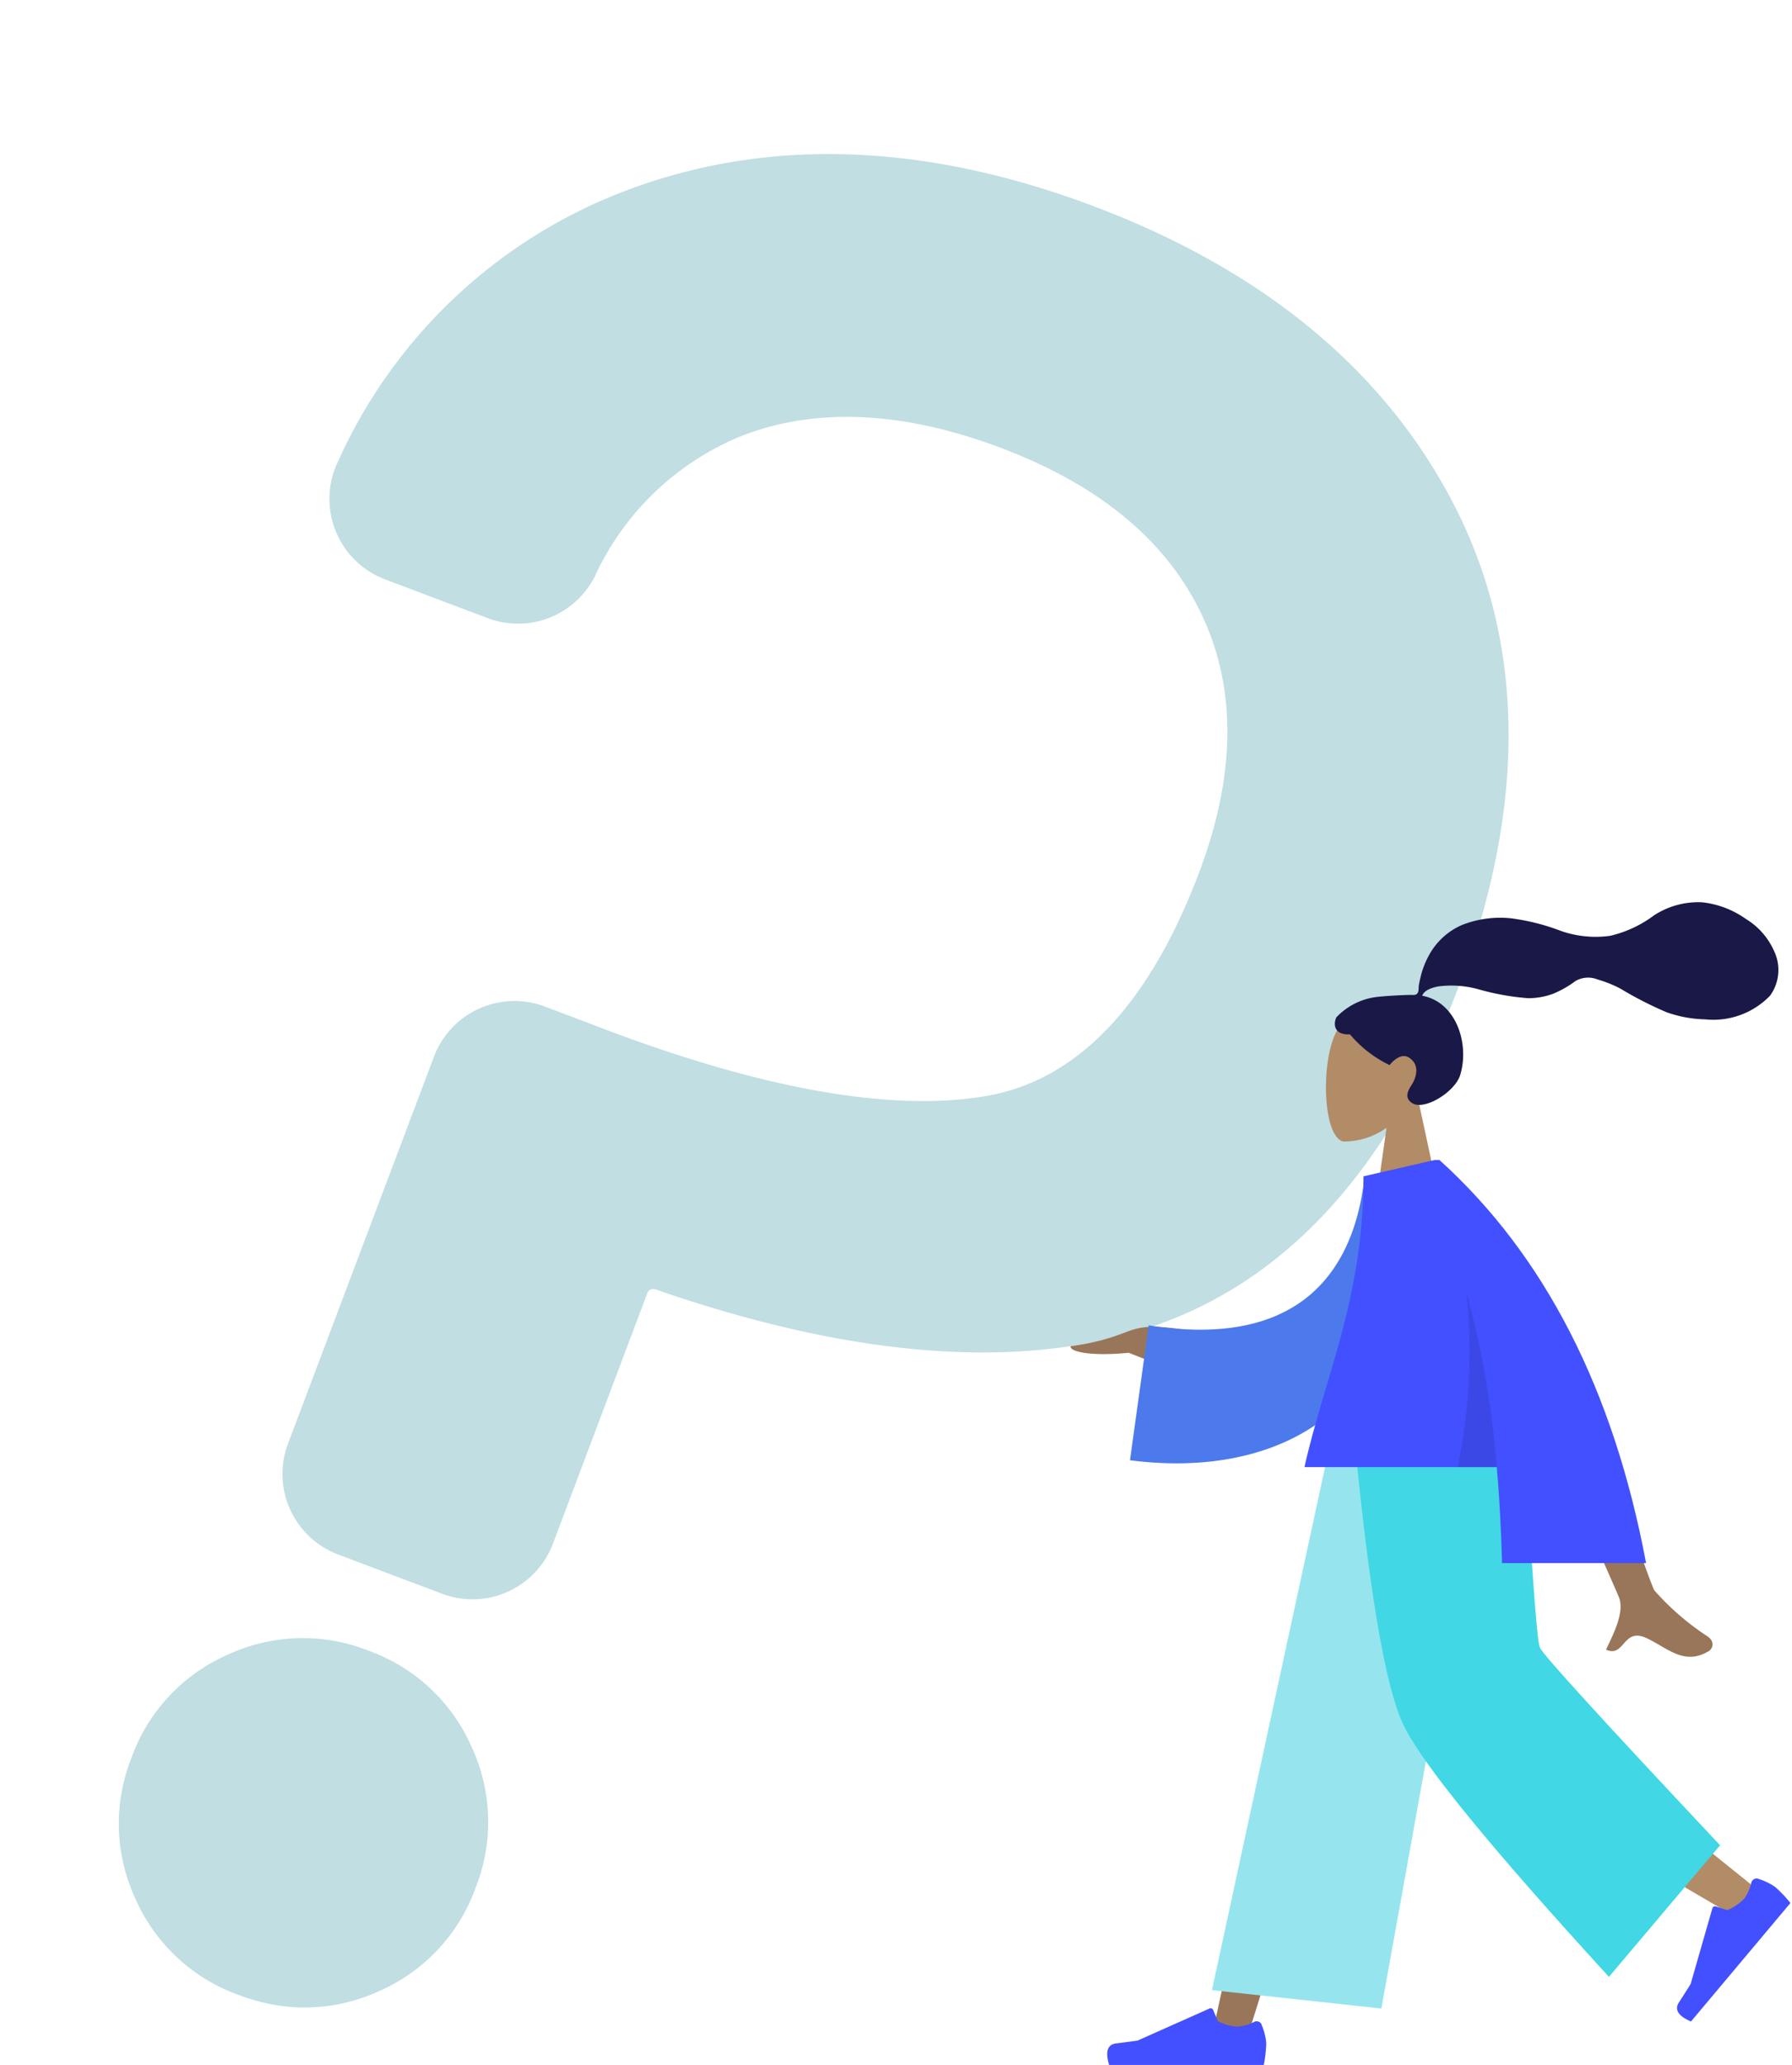 <svg xmlns="http://www.w3.org/2000/svg" width="73.106" height="84.216" viewBox="0 0 73.106 84.216"><defs><style>.a{fill:#c1dee2;}.b{fill:#b28b67;}.b,.c,.d,.e,.f,.g,.h,.i{fill-rule:evenodd;}.c{fill:#191847;}.d{fill:#997659;}.e{fill:#4250ff;}.f{fill:#96e5ee;}.g{fill:#41d7e4;}.h{fill:#4c7aec;}.i{fill:rgba(0,0,0,0.1);}</style></defs><g transform="translate(-1259.004 -6621.601)"><g transform="translate(19 23)"><g transform="translate(-21 21.957)"><g transform="translate(1268.737 6641.451) rotate(19)"><path class="a" d="M7.72,0A7.268,7.268,0,0,0,2.34,2.029,7.266,7.266,0,0,0,0,7.282a7.262,7.262,0,0,0,2.026,5.38A7.267,7.267,0,0,0,7.282,15a7.742,7.742,0,0,0,2.345-.277,7.288,7.288,0,0,0,3.035-1.748A7.27,7.27,0,0,0,15,7.719a7.277,7.277,0,0,0-2.026-5.38A7.274,7.274,0,0,0,7.72,0Z"/></g><g transform="translate(1281.247 6576.644) rotate(19)"><path class="a" d="M43.83,6.922C39.376,2.559,33.306.236,25.79.017S12.046,1.76,7.273,5.849A21.037,21.037,0,0,0,.023,19.91a3.51,3.51,0,0,0,3.383,3.908l4.475.131a3.507,3.507,0,0,0,3.574-3.019,11.274,11.274,0,0,1,3.721-7.312c2.491-2.15,5.939-3.176,10.25-3.05s7.653,1.4,9.973,3.787,3.42,5.724,3.3,9.938c-.17,5.808-1.947,9.671-5.284,11.485-3.513,1.908-8.974,2.731-16.241,2.447l-1.936-.057a3.511,3.511,0,0,0-3.608,3.4l-.492,16.867a3.508,3.508,0,0,0,3.4,3.608l4.539.133a3.506,3.506,0,0,0,3.608-3.4L23,47.85a.253.253,0,0,1,.25-.245c8.466.021,15.019-1.668,19.478-5.019,4.742-3.564,7.263-9.363,7.493-17.236C50.456,17.509,48.3,11.309,43.83,6.922Z"/></g></g><g transform="translate(1283.267 6635.4)"><g transform="translate(0 0)"><g transform="translate(0 0)"><g transform="translate(10.831)"><g transform="translate(0 4.245)"><path class="b" d="M3.773,3.854a3.03,3.03,0,0,0,.806-2.178C4.411-.717,1.078-.19.431,1.018S-.14,5.29.7,5.506a2.965,2.965,0,0,0,1.771-.561L2.014,8.16H4.7Z" transform="translate(0 0.004)"/></g><path class="c" d="M-67.4-3.1c.354-.058,1.306-.1,1.482-.1.112,0,.234.026.3-.077.055-.084.034-.227.051-.326s.047-.226.073-.338a3.439,3.439,0,0,1,.357-.907,2.788,2.788,0,0,1,1.321-1.2,4.243,4.243,0,0,1,2.006-.276,8.809,8.809,0,0,1,2.052.52,4.3,4.3,0,0,0,2,.193,4.807,4.807,0,0,0,1.774-.826,3.305,3.305,0,0,1,1.959-.541A3.774,3.774,0,0,1-52.23-6.3a2.917,2.917,0,0,1,1.153,1.308,1.791,1.791,0,0,1-.163,1.823,3.213,3.213,0,0,1-2.646.966,5.054,5.054,0,0,1-1.571-.288,15.191,15.191,0,0,1-1.893-.968,4.925,4.925,0,0,0-.925-.37,1.031,1.031,0,0,0-.9.06,4.26,4.26,0,0,1-.909.52,2.931,2.931,0,0,1-1.025.183,10.118,10.118,0,0,1-2.011-.359,4.128,4.128,0,0,0-1.664-.12c-.229.046-.564.142-.647.38,1.393.252,1.94,1.974,1.547,3.24-.212.683-1.486,1.48-1.981,1.122-.314-.227-.123-.526,0-.723.238-.377.318-.861-.118-1.124-.377-.227-.773.311-.781.311a4.842,4.842,0,0,1-1.615-1.253c-.608.036-.7-.365-.555-.693A2.724,2.724,0,0,1-67.4-3.1Z" transform="translate(69.357 6.977)"/></g><g transform="translate(1.907 20.686)"><path class="d" d="M144.625,0l-5.489,13.894L135.454,25.64H134L139.628,0Z" transform="translate(-129.75)"/><path class="b" d="M36.146,0a88.175,88.175,0,0,0,1.047,11.76q.136.305,9.4,7.741l-1,1.072Q34.66,14.2,34.154,13.347C33.649,12.5,32,4.671,30.679,0Z" transform="translate(-20.166)"/><g transform="matrix(-0.643, 0.766, -0.766, -0.643, 27.937, 20.049)"><path class="e" d="M.188,1.633A2.4,2.4,0,0,1,0,.883,5.612,5.612,0,0,1,.1,0H6.41q.246.813-.284.878t-.88.117L2.313,2.3a.112.112,0,0,1-.148-.057v0l-.188-.457a2.011,2.011,0,0,0-.8-.229,1.805,1.805,0,0,0-.688.2h0a.224.224,0,0,1-.3-.11Z" transform="translate(0 0)"/></g><g transform="translate(0 24.419)"><path class="e" d="M7.3,20.011a2.4,2.4,0,0,1,.188.75,5.612,5.612,0,0,1-.1.883H1.078q-.246-.812.284-.878t.88-.117l2.932-1.307a.112.112,0,0,1,.148.057v0l.188.457a2.011,2.011,0,0,0,.8.229,1.8,1.8,0,0,0,.688-.2H7a.224.224,0,0,1,.3.11Z" transform="translate(-1 -19.332)"/></g><path class="f" d="M134.556,24.43l-6.912-.75L132.767,0h6.191Z" transform="translate(-123.372)"/><path class="g" d="M58.485,17.772l-4.534,5.367q-7.164-7.824-8.353-10.21T43.46,0h6.97q.518,9.275.7,9.706T58.485,17.772Z" transform="translate(-33.483)"/></g><g transform="translate(0 10.509)"><path class="d" d="M25.32,52.6c-5.179-1.045-3.289-.205-6.746.29-.051.226.826.42,2.371.268l3.583,1.421Zm13.872,1.022-2.449.009q4.028,9.065,4.2,9.493c.259.641-.289,1.618-.523,2.143.763.341.681-.923,1.644-.475.878.409,1.547,1.149,2.561.523.125-.077.262-.366-.069-.593a10.578,10.578,0,0,1-2.169-1.877Q42.06,62.179,39.192,53.621Z" transform="translate(-18.162 -45.295)"/><path class="h" d="M0,10.982l1.921.041c.843-4.215,3.641-6.679,9.3-5.267L12.461.341C7.159-.821,2.268.915.8,6.643A24.679,24.679,0,0,0,0,10.982Z" transform="translate(15.279 11.5) rotate(175)"/><path class="e" d="M47.714,0,44.808.667c0,5-1.592,8.185-2.408,11.859h7.846c.111,1.27.178,2.574.214,3.914h5.876Q54.338,5.815,47.905,0h-.19Z" transform="translate(-32.446)"/><path class="i" d="M97.2,48.259a23.345,23.345,0,0,1-.357,7.129h1.595A38.427,38.427,0,0,0,97.2,48.259Z" transform="translate(-80.638 -42.861)"/></g></g></g></g></g></g></svg>